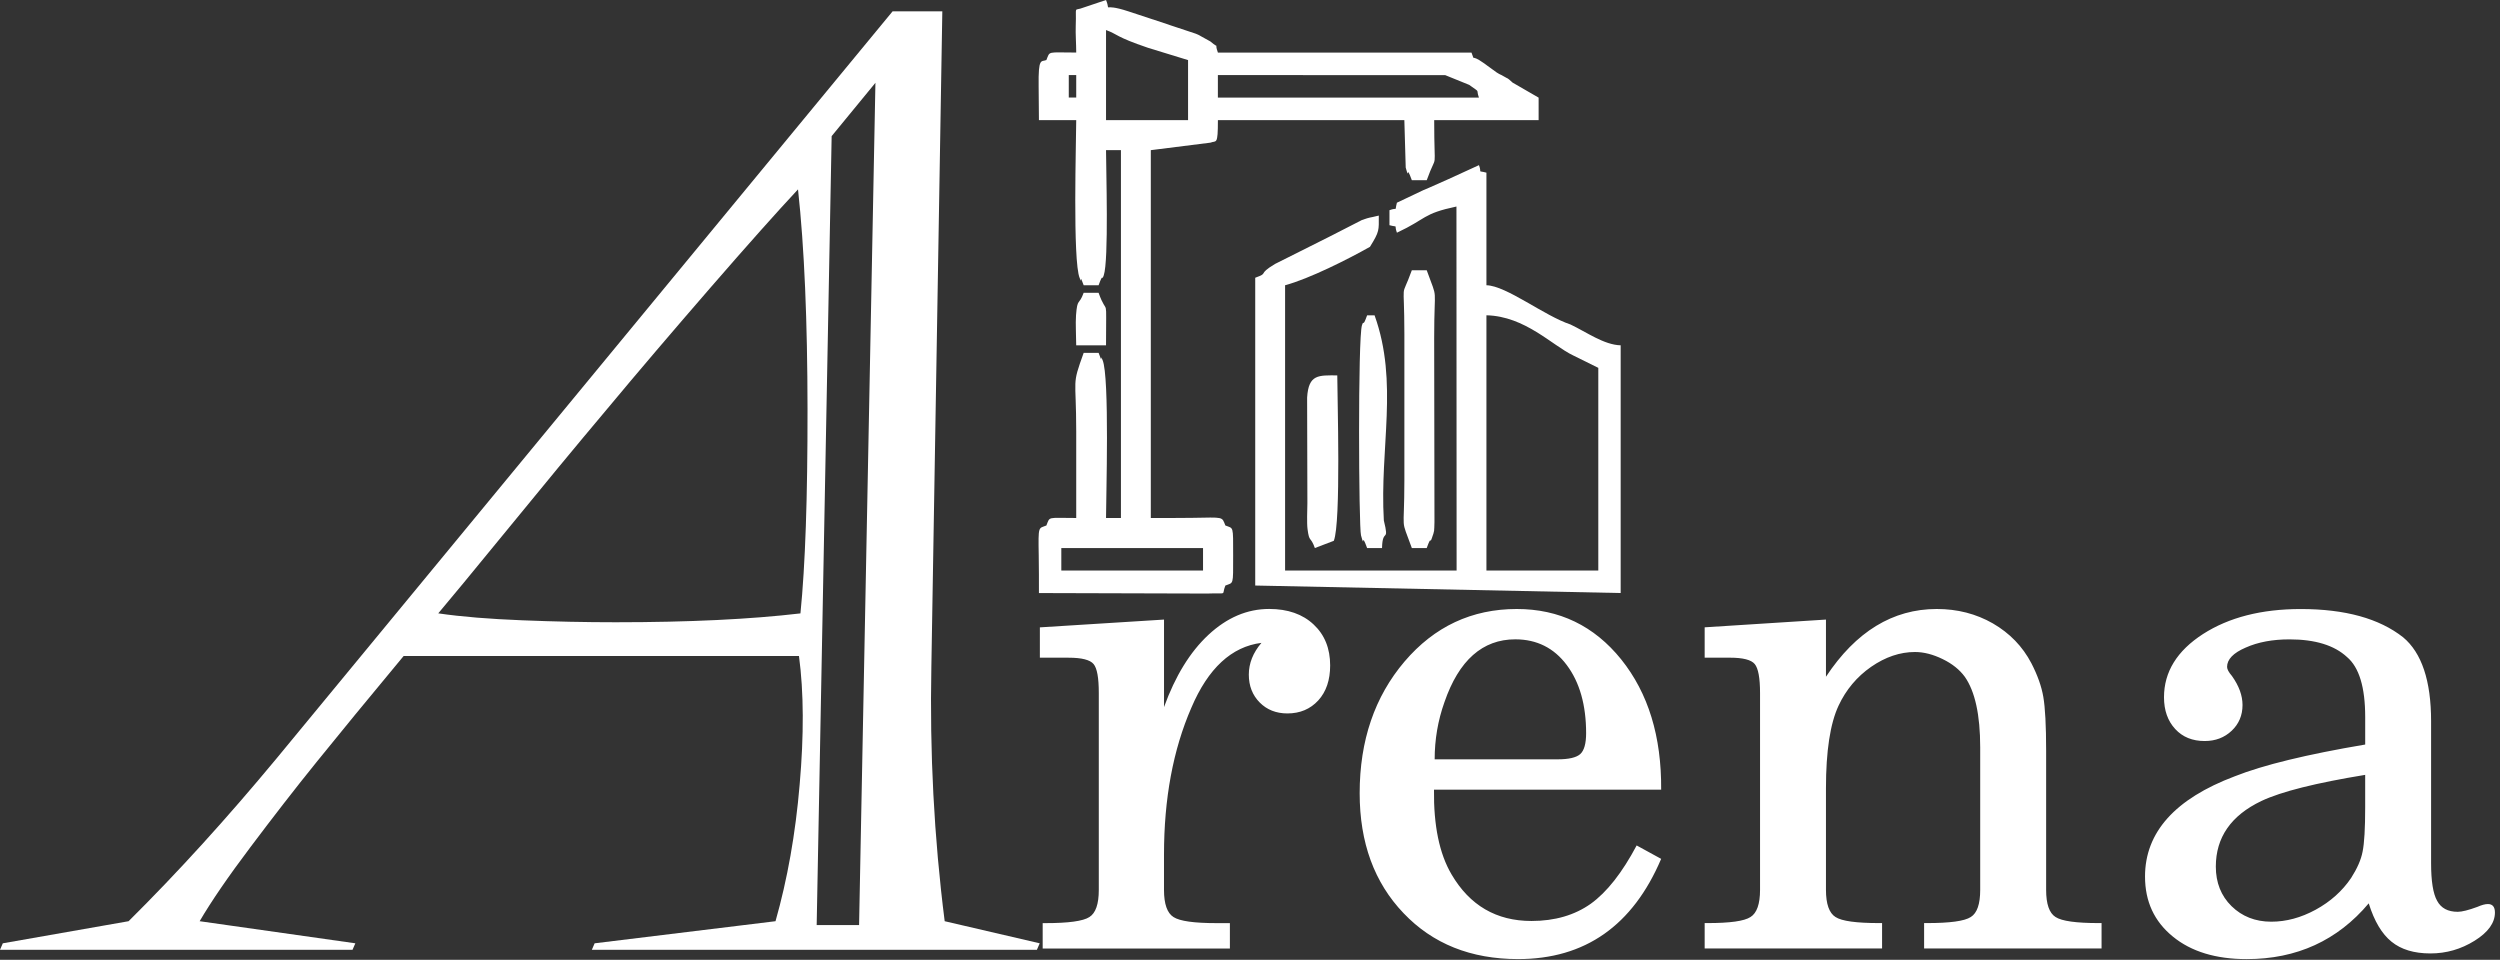 <svg xmlns="http://www.w3.org/2000/svg" width="112" height="43" viewBox="0 0 112 43" fill="none"><rect x="0" y="0" width="112" height="43" fill="#333333" stroke="none"/><path fill-rule="evenodd" clip-rule="evenodd" d="M37.258 6.098L36.587 41.444H38.487L39.219 3.71L37.258 6.098ZM35.751 8.484C34.817 9.484 33.502 10.959 31.826 12.89C30.151 14.822 28.602 16.637 27.196 18.326C25.784 20.005 24.301 21.8 22.741 23.712C21.183 25.615 20.146 26.876 19.634 27.478C20.686 27.633 21.936 27.731 23.385 27.789C24.844 27.848 26.24 27.877 27.579 27.877C30.877 27.877 33.636 27.742 35.86 27.48C36.076 25.334 36.181 22.287 36.177 18.337C36.173 14.386 36.036 11.095 35.751 8.484ZM42.216 0.508L41.725 29.876C41.649 33.7 41.843 37.504 42.322 41.27L46.579 42.26L46.453 42.551H26.514L26.64 42.26L34.743 41.27C35.275 39.397 35.638 37.359 35.825 35.145C36.018 32.942 36.012 31.021 35.794 29.39H18.082C16.492 31.303 15.203 32.875 14.207 34.108C13.21 35.34 12.221 36.621 11.221 37.95C10.225 39.27 9.461 40.387 8.944 41.27L15.919 42.26L15.793 42.551H-6.10352e-05L0.126 42.26L5.761 41.27C7.974 39.076 10.173 36.65 12.372 34L39.988 0.508H42.216Z" fill="white"></path><path fill-rule="evenodd" clip-rule="evenodd" d="M52.148 27.757V31.677C52.651 30.286 53.316 29.205 54.139 28.439C54.969 27.668 55.872 27.281 56.859 27.281C57.694 27.281 58.361 27.516 58.85 27.977C59.346 28.439 59.591 29.053 59.591 29.811C59.591 30.463 59.416 30.987 59.058 31.38C58.7 31.767 58.242 31.962 57.675 31.962C57.172 31.962 56.758 31.797 56.438 31.475C56.111 31.146 55.947 30.729 55.947 30.223C55.947 29.716 56.136 29.242 56.513 28.8C55.174 28.97 54.125 29.938 53.371 31.71C52.555 33.588 52.147 35.777 52.147 38.287V38.604V39.869C52.147 40.501 52.291 40.907 52.573 41.084C52.856 41.268 53.497 41.356 54.502 41.356H55.099V42.494H46.712V41.356H46.838C47.862 41.356 48.522 41.268 48.804 41.084C49.087 40.907 49.226 40.502 49.226 39.869V38.604V31.047C49.226 30.371 49.151 29.941 48.993 29.75C48.836 29.56 48.459 29.465 47.875 29.465H46.586V28.106L52.148 27.757ZM74.42 35.378H64.243C64.224 36.978 64.481 38.243 65.029 39.173C65.845 40.565 67.039 41.26 68.609 41.26C69.658 41.26 70.545 41 71.267 40.488C71.989 39.969 72.674 39.096 73.322 37.876L74.42 38.477C73.146 41.469 71.009 42.967 68.012 42.967C65.895 42.967 64.186 42.283 62.88 40.911C61.566 39.538 60.913 37.749 60.913 35.535C60.913 33.177 61.585 31.21 62.924 29.636C64.262 28.067 65.939 27.283 67.95 27.283C69.853 27.283 71.418 28.036 72.63 29.541C73.843 31.053 74.438 32.994 74.42 35.378ZM64.273 34.018H69.77C70.273 34.018 70.613 33.943 70.794 33.784C70.97 33.626 71.058 33.309 71.058 32.848C71.058 31.583 70.768 30.564 70.19 29.793C69.618 29.027 68.846 28.642 67.884 28.642C66.421 28.642 65.358 29.578 64.711 31.457C64.418 32.279 64.273 33.132 64.273 34.018ZM81.803 27.757V30.318C83.142 28.294 84.8 27.283 86.766 27.283C87.691 27.283 88.526 27.497 89.28 27.928C90.034 28.365 90.612 28.959 91.008 29.718C91.278 30.242 91.461 30.749 91.541 31.223C91.623 31.697 91.667 32.5 91.667 33.639V38.602V39.868C91.667 40.499 91.806 40.905 92.088 41.082C92.371 41.267 93.018 41.354 94.024 41.354H94.15V42.492H86.2V41.354H86.326C87.35 41.354 88.009 41.267 88.292 41.082C88.575 40.905 88.713 40.501 88.713 39.868V38.602V33.48C88.713 32.025 88.48 30.969 88.022 30.318C87.789 30.001 87.462 29.736 87.03 29.527C86.603 29.318 86.187 29.21 85.792 29.21C85.12 29.21 84.466 29.432 83.826 29.874C83.191 30.316 82.701 30.899 82.368 31.613C81.992 32.417 81.803 33.65 81.803 35.314V38.602V39.868C81.803 40.499 81.947 40.905 82.23 41.082C82.513 41.267 83.166 41.354 84.191 41.354H84.317V42.492H76.369V41.354H76.495C77.501 41.354 78.141 41.267 78.424 41.082C78.706 40.905 78.85 40.501 78.85 39.868V38.602V31.046C78.85 30.369 78.769 29.94 78.612 29.749C78.455 29.559 78.084 29.464 77.499 29.464H76.369V28.104L81.803 27.757ZM108.913 32.311V38.667C108.913 39.47 109 40.032 109.183 40.356C109.359 40.685 109.667 40.849 110.107 40.849C110.296 40.849 110.591 40.774 110.987 40.628C111.176 40.545 111.332 40.501 111.458 40.501C111.666 40.501 111.773 40.628 111.773 40.88C111.773 41.342 111.471 41.766 110.862 42.145C110.253 42.525 109.593 42.714 108.884 42.714C108.148 42.714 107.57 42.537 107.143 42.19C106.71 41.843 106.37 41.273 106.119 40.47C104.719 42.133 102.896 42.968 100.653 42.968C99.27 42.968 98.165 42.633 97.341 41.956C96.511 41.279 96.097 40.388 96.097 39.268C96.097 37.289 97.436 35.789 100.118 34.778C101.393 34.272 103.341 33.798 105.961 33.355V32.123C105.961 30.795 105.691 29.896 105.145 29.435C104.58 28.91 103.719 28.644 102.569 28.644C101.816 28.644 101.162 28.764 100.609 29.011C100.049 29.251 99.773 29.542 99.773 29.877C99.773 29.984 99.848 30.117 99.994 30.288C100.308 30.73 100.465 31.162 100.465 31.585C100.465 32.047 100.301 32.434 99.981 32.736C99.654 33.046 99.252 33.198 98.769 33.198C98.221 33.198 97.782 33.021 97.45 32.661C97.117 32.301 96.947 31.825 96.947 31.238C96.947 30.1 97.531 29.157 98.694 28.405C99.856 27.659 101.314 27.285 103.072 27.285C105.064 27.285 106.591 27.709 107.659 28.55C108.492 29.244 108.913 30.496 108.913 32.311ZM105.96 36.169V34.714C103.761 35.074 102.209 35.46 101.311 35.884C99.948 36.535 99.269 37.516 99.269 38.824C99.269 39.538 99.502 40.134 99.973 40.596C100.444 41.057 101.041 41.292 101.751 41.292C102.423 41.292 103.082 41.114 103.742 40.755C104.401 40.395 104.935 39.919 105.331 39.332C105.601 38.908 105.777 38.516 105.846 38.144C105.921 37.775 105.96 37.117 105.96 36.169Z" fill="white"></path><path fill-rule="evenodd" clip-rule="evenodd" d="M47.547 24.552H53.896V25.56H47.547V24.552ZM49.55 1.346C50.096 1.545 49.954 1.64 51.432 2.142L53.225 2.692V5.382H49.55V1.346ZM54.562 3.363L64.748 3.367L65.819 3.802C66.36 4.191 66.105 3.953 66.256 4.373H54.561V3.363H54.562ZM47.881 3.363H48.215V4.371H47.881V3.363ZM48.549 0.336C48.079 0.527 48.231 0.184 48.193 1.155C48.179 1.497 48.215 1.988 48.215 2.354C46.897 2.354 47.047 2.271 46.878 2.69C46.649 2.784 46.513 2.545 46.531 3.855C46.538 4.366 46.544 4.87 46.544 5.381H48.215C48.215 6.25 48.05 11.709 48.37 12.457C48.525 12.821 48.319 12.139 48.549 12.78H49.217C49.438 12.164 49.346 12.632 49.447 12.339C49.679 11.674 49.55 7.553 49.55 6.727H50.218V23.206H49.55C49.55 22.337 49.715 16.878 49.395 16.13C49.24 15.766 49.447 16.448 49.217 15.807H48.549C48.001 17.328 48.215 16.822 48.215 19.338C48.215 20.627 48.215 21.917 48.215 23.206C46.897 23.206 47.047 23.122 46.878 23.542C46.523 23.687 46.511 23.518 46.535 24.88C46.545 25.443 46.544 26.005 46.544 26.569L54.083 26.591C55.047 26.552 54.706 26.706 54.896 26.233C55.266 26.082 55.245 26.263 55.245 24.887C55.245 23.513 55.265 23.691 54.896 23.541C54.734 23.136 54.849 23.177 53.397 23.2C52.785 23.21 52.168 23.205 51.556 23.205V6.727L54.228 6.391C54.493 6.283 54.562 6.537 54.562 5.382H62.915L62.976 7.508C63.163 8.179 62.959 7.265 63.25 8.073H63.918C64.414 6.693 64.252 7.929 64.252 5.382H68.93V4.374L67.762 3.699C67.475 3.438 67.614 3.569 67.37 3.421C67.187 3.311 67.251 3.374 67.046 3.243L66.463 2.82C65.832 2.372 66.106 2.815 65.923 2.356H54.562C54.367 1.812 54.698 2.26 54.223 1.856L53.684 1.558C53.648 1.543 53.603 1.523 53.566 1.508L52.435 1.133C52.395 1.119 52.352 1.102 52.312 1.089L50.55 0.508C49.273 0.088 49.8 0.622 49.55 0L48.549 0.336Z" fill="white"></path><path fill-rule="evenodd" clip-rule="evenodd" d="M66.592 14.125C68.324 14.164 69.543 15.481 70.484 15.926L71.604 16.48V25.561H66.592V14.125ZM62.582 9.081C62.467 9.517 62.644 9.267 62.248 9.417V10.089C62.682 10.205 62.434 10.026 62.582 10.425C63.925 9.797 63.719 9.576 65.249 9.252L65.256 25.56H57.572V12.779C58.663 12.485 60.393 11.612 61.374 11.058C61.81 10.355 61.77 10.327 61.77 9.658C61.289 9.778 61.436 9.71 61.015 9.857L59.575 10.594C59.541 10.611 59.498 10.633 59.464 10.65L57.123 11.824C56.286 12.325 56.887 12.206 56.234 12.443V26.232L72.606 26.568V15.47C71.866 15.453 71.073 14.877 70.358 14.537C69.183 14.149 67.487 12.799 66.592 12.779V7.735C66.158 7.619 66.406 7.797 66.258 7.398L64.881 8.029C62.993 8.878 64.587 8.124 62.582 9.081Z" fill="white"></path><path fill-rule="evenodd" clip-rule="evenodd" d="M63.25 24.552H63.917C64.139 23.935 64.046 24.404 64.147 24.111C64.275 23.744 64.247 23.839 64.264 23.387L64.251 15.134C64.251 12.649 64.437 13.552 63.917 12.107H63.25C62.731 13.548 62.914 12.319 62.916 14.967V21.525C62.914 24.009 62.73 23.105 63.25 24.552Z" fill="white"></path><path fill-rule="evenodd" clip-rule="evenodd" d="M61.247 24.553H61.915C61.935 23.618 62.253 24.367 61.996 23.317C61.804 20.059 62.666 17.147 61.581 14.127H61.247C61.025 14.743 61.118 14.275 61.017 14.568C60.831 15.102 60.87 23.614 60.974 23.988C61.16 24.659 60.956 23.744 61.247 24.553Z" fill="white"></path><path fill-rule="evenodd" clip-rule="evenodd" d="M58.906 24.552L59.754 24.229C60.084 23.427 59.91 17.762 59.91 16.817C59.084 16.817 58.622 16.752 58.559 17.812L58.571 22.536C58.568 22.84 58.541 23.431 58.578 23.706C58.658 24.325 58.71 24.004 58.906 24.552Z" fill="white"></path><path fill-rule="evenodd" clip-rule="evenodd" d="M48.214 15.472H49.55C49.55 13.038 49.634 14.28 49.216 13.117H48.548C48.337 13.704 48.267 13.328 48.206 14.119C48.178 14.492 48.214 15.074 48.214 15.472Z" fill="white"></path></svg>